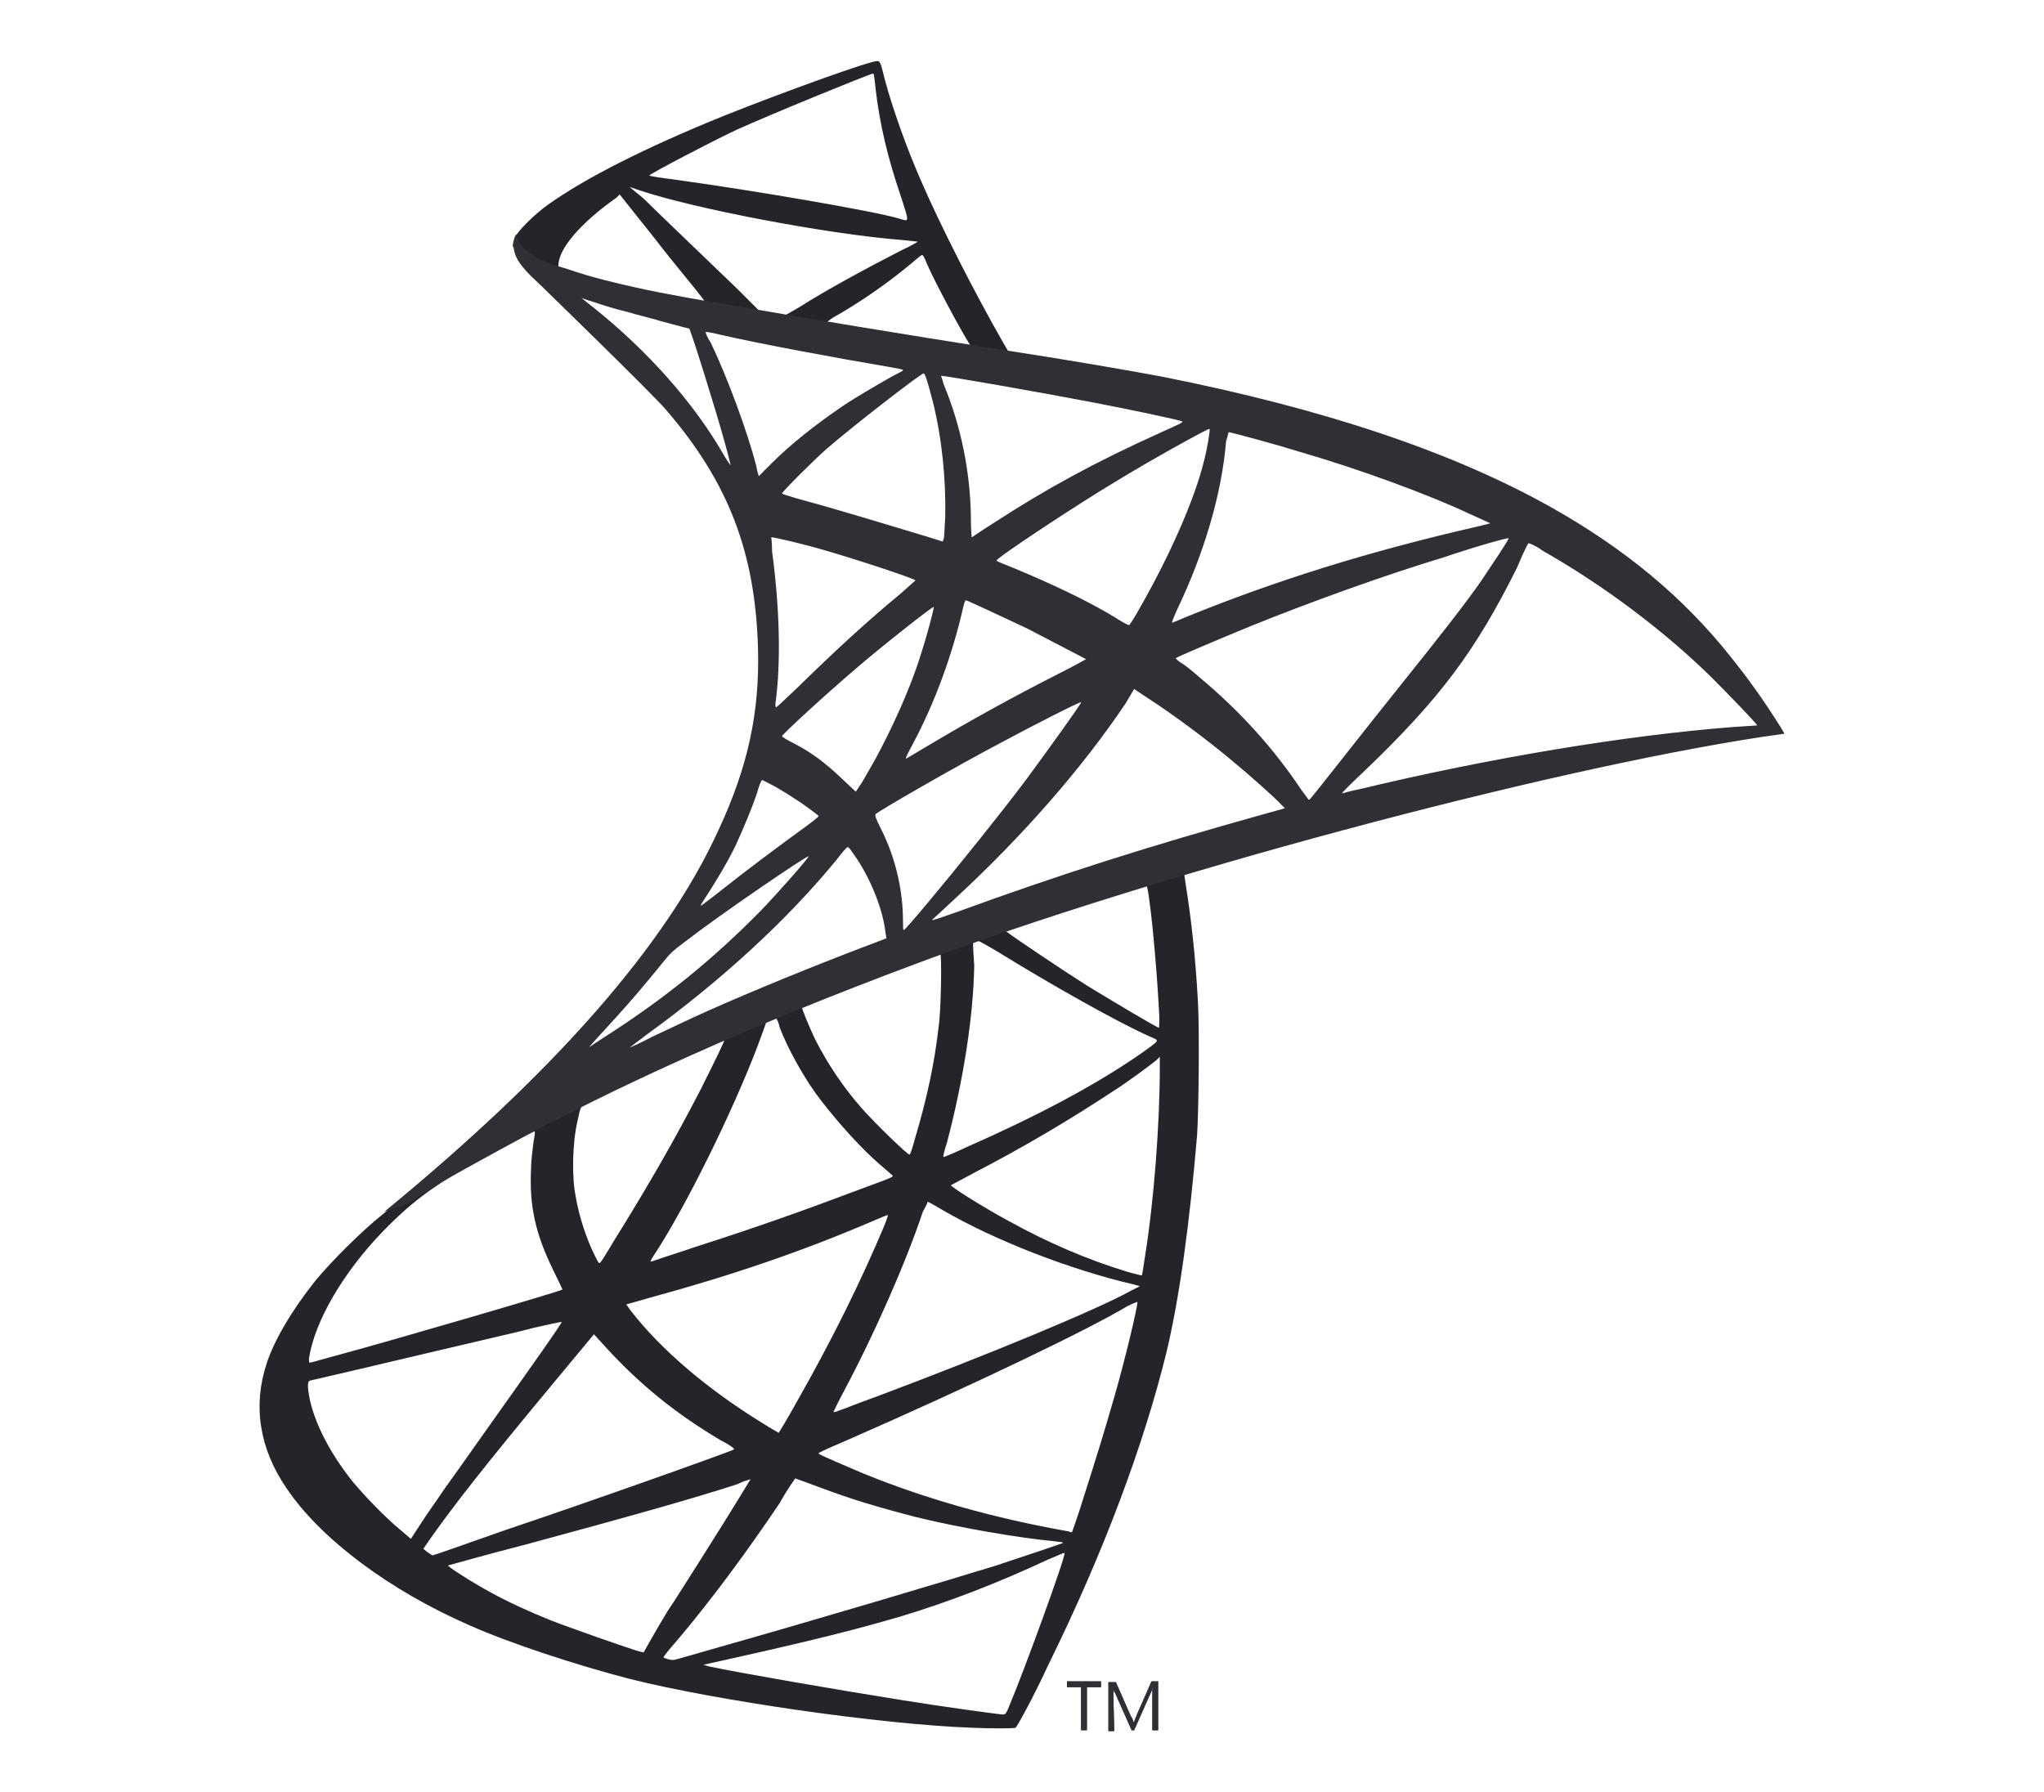 <svg width="1071" height="939" viewBox="0 0 1071 939" fill="none" xmlns="http://www.w3.org/2000/svg">
<path d="M640.259 439.61L465.324 496.909L312.962 564.192L270.422 575.478C259.57 585.896 248.284 596.314 235.695 606.732C222.239 618.452 209.651 628.87 200.101 636.683C189.249 645.365 173.622 660.992 165.374 670.976C153.22 686.168 143.67 702.229 139.763 714.384C132.384 736.522 135.857 759.094 150.181 779.93C167.979 806.409 204.008 833.322 245.679 851.553C266.949 861.103 302.978 872.823 329.891 879.769C374.601 891.055 461.418 903.643 509.166 905.379C518.716 905.814 531.739 905.814 532.173 905.379C533.041 904.511 540.854 890.621 549.102 872.823C578.619 812.92 599.455 756.49 611.175 708.741C618.121 679.657 623.33 641.024 627.237 595.011C628.105 581.989 628.539 539.015 627.671 524.69C626.368 500.816 624.198 481.716 621.159 462.617C620.725 460.012 620.291 457.408 620.725 457.408C621.159 456.974 622.896 456.54 644.6 450.462L640.259 439.61ZM600.323 463.051C602.06 463.051 605.967 503.854 607.269 529.465C607.703 534.674 607.269 538.581 607.269 538.581C606.401 538.581 585.131 525.993 569.504 516.443C556.481 508.195 531.305 491.266 527.398 488.227C526.096 487.359 526.096 487.359 536.948 483.453C555.179 476.941 598.587 463.051 600.323 463.051ZM510.903 492.568C512.205 492.568 515.244 494.305 522.623 498.645C549.97 515.575 586.867 536.41 602.928 543.356C607.703 545.526 608.137 544.658 597.285 552.471C573.411 568.967 543.025 585.028 506.562 601.089C500.051 604.127 494.842 606.298 494.408 606.298C493.974 606.298 494.842 602.825 496.144 598.918C504.826 565.928 510.035 532.504 510.469 506.025C509.601 492.568 509.601 492.568 510.903 492.568ZM492.671 499.514C493.54 500.382 493.105 529.899 491.803 538.147C489.633 557.246 485.726 575.478 479.649 595.88C478.347 600.654 477.044 604.995 476.61 604.995C476.176 605.863 457.945 588.066 451.868 581.121C441.45 569.401 433.636 557.246 427.559 545.526C424.521 539.449 419.746 527.729 420.18 527.729C422.35 525.992 492.237 499.079 492.671 499.514ZM406.289 533.372C407.157 533.806 408.026 535.976 408.46 538.147C412.801 549.867 422.35 566.796 430.598 577.214C439.714 588.934 451.434 601.957 460.984 610.204C464.022 612.809 467.061 615.413 467.495 615.847C468.363 616.715 468.363 616.715 447.093 624.529C421.916 634.079 395.003 643.628 363.749 653.612C356.37 656.217 348.991 658.387 341.611 660.992C340.309 661.426 340.743 660.558 344.216 655.349C359.843 631.04 383.283 583.725 396.305 549.867C398.476 544.224 400.646 538.147 401.08 536.845C401.514 535.108 402.383 534.24 404.119 533.372C404.987 533.806 405.855 533.372 406.289 533.372ZM379.81 544.224C380.244 544.658 373.299 558.549 366.788 571.571C353.765 596.748 339.875 621.056 321.209 651.008C318.171 656.217 315.132 660.992 314.698 661.426C313.83 662.294 313.83 662.294 311.66 657.953C307.319 649.272 303.412 637.551 301.676 627.133C299.505 616.715 299.939 598.918 302.544 587.632C304.28 579.384 304.28 579.384 308.187 577.648C324.248 569.401 378.942 543.79 379.81 544.224ZM607.703 553.774V559.417C607.703 588.934 604.664 629.304 599.889 658.821C599.021 664.03 598.587 668.371 598.153 668.371C598.153 668.371 594.246 667.503 589.906 666.201C569.938 660.124 548.668 651.008 529.134 640.156C516.112 633.211 497.446 621.49 498.314 621.056C498.314 621.056 503.958 618.018 510.469 614.545C536.514 601.089 561.256 586.33 582.96 572.005C591.208 566.796 603.362 557.68 605.967 555.51L607.703 553.774ZM279.972 592.841C280.406 592.841 280.406 593.709 279.538 598.484C279.103 601.957 278.235 608.468 278.235 612.809C277.367 631.908 280.406 646.233 289.956 665.767C292.56 670.976 294.73 675.75 294.73 675.75C293.862 676.619 206.178 702.229 178.831 709.609C170.583 711.779 163.638 713.95 162.77 713.95C161.902 714.384 161.902 713.95 161.902 711.779C164.94 692.246 179.699 667.069 200.535 645.365C214.425 631.04 225.277 622.793 243.943 611.941C257.399 604.995 277.801 593.275 279.972 592.841C279.538 592.841 279.538 592.841 279.972 592.841ZM486.16 629.738C486.16 629.738 489.633 631.474 493.106 633.645C521.321 650.14 560.822 665.333 594.246 673.146L597.285 674.014L592.944 676.185C575.147 686.168 517.414 710.043 458.379 732.181C449.697 735.22 441.45 738.692 439.713 739.126C437.977 739.994 436.675 739.995 436.675 739.995C436.675 739.995 438.845 735.22 441.884 729.577C458.379 698.757 474.874 660.992 483.556 634.947C485.292 631.908 486.16 629.738 486.16 629.738ZM465.324 636.683C465.324 636.683 464.456 639.722 463.154 642.76C451.434 670.541 436.675 700.927 417.141 735.22C412.366 743.901 408.026 750.847 408.026 750.847C408.026 750.847 404.119 748.676 399.344 745.638C371.129 728.274 346.386 707.438 330.325 686.603L328.155 683.564L340.309 680.091C383.283 668.371 420.18 655.783 456.643 640.156C460.549 638.42 464.89 636.683 465.324 636.683ZM595.983 682.262C595.983 685.3 589.471 712.647 583.828 732.181C579.054 748.676 575.147 761.699 567.767 784.705C564.729 794.689 561.69 802.936 561.69 802.936C561.69 802.936 560.822 802.936 559.954 802.502C520.887 795.557 485.292 785.573 452.302 772.116C443.186 768.21 429.73 762.567 428.861 761.699C428.427 761.264 436.675 757.792 446.659 753.451C506.996 726.972 569.07 697.455 590.774 684.432C593.378 683.13 595.549 682.262 595.983 682.262ZM294.296 692.68C294.73 693.114 277.801 716.988 254.361 749.978C246.113 761.699 236.564 775.155 233.091 779.93C229.618 785.139 223.975 792.952 220.937 797.727L215.294 806.409L209.216 801.2C202.271 795.557 190.117 782.968 184.474 776.023C173.188 761.699 165.374 746.94 162.336 733.483C161.033 726.972 161.033 723.933 162.336 723.499C164.506 723.065 199.667 714.818 232.657 707.004C250.888 702.664 272.158 697.889 279.972 695.718C287.785 693.982 293.862 692.68 294.296 692.68ZM311.225 699.191L315.566 703.966C334.666 725.236 354.2 740.863 377.64 754.753C381.981 756.924 385.019 759.094 384.585 759.528C383.717 760.396 302.978 789.046 265.213 801.634C244.377 809.013 227.014 815.09 226.58 815.09L223.975 813.354L221.805 811.618L225.712 805.975C238.3 788.177 253.927 768.21 287.785 727.406L311.225 699.191ZM416.707 774.721C416.707 774.721 422.784 776.891 429.73 779.496C447.093 786.007 460.549 789.914 478.781 794.689C501.353 800.332 533.909 805.975 553.009 807.711C556.047 808.145 557.349 808.145 556.915 808.579C556.047 809.013 536.514 815.525 522.189 820.3C499.617 827.245 430.164 848.081 373.299 864.142C362.881 867.18 353.765 869.785 353.331 869.785C352.029 870.219 347.688 868.917 347.688 868.483C347.688 868.048 350.727 864.142 354.634 859.801C373.733 837.229 392.399 811.618 408.46 787.743C412.801 779.93 416.707 774.721 416.707 774.721ZM393.267 775.155C393.267 775.155 384.151 790.348 367.656 816.393C360.711 827.245 352.897 839.833 349.859 844.174C347.254 848.515 343.348 855.026 341.177 858.933L337.27 865.878L335.1 865.444C330.325 864.142 296.901 852.422 288.219 848.949C277.367 844.608 266.081 839.399 257.399 834.624C246.982 828.981 233.525 820.3 234.827 820.3C235.261 820.3 253.059 815.091 275.197 809.447C332.93 793.821 365.052 784.705 386.322 777.759C389.794 776.023 393.267 775.155 393.267 775.155ZM557.784 813.788C558.652 815.091 536.948 874.56 529.134 893.225C527.398 897.566 526.964 898.434 525.662 898.434C523.491 898.434 492.237 894.093 473.572 891.055C440.582 885.846 385.453 876.296 371.563 873.257L368.524 872.389L388.058 868.048C430.598 858.499 450.566 853.29 471.401 847.212C497.446 839.399 523.057 829.415 549.102 817.261C553.443 815.525 556.915 813.788 557.784 813.788Z" fill="#24242B"/>
<path d="M459.681 32.008C456.643 31.574 409.762 48.503 379.376 60.657C338.573 77.153 306.885 93.214 287.351 107.104C279.972 112.313 270.856 121.429 269.554 124.902C269.12 126.204 268.686 127.94 268.686 129.242L286.483 146.172L328.589 159.628L428.862 177.425L543.459 196.959L544.761 186.975H543.893L528.7 184.805L525.662 179.596C510.035 152.249 492.672 117.956 482.688 94.95C474.874 77.153 467.495 56.317 463.588 41.558C461.418 32.442 460.984 32.008 459.681 32.008ZM457.511 38.519C457.945 38.519 458.379 42.426 458.813 46.767C460.984 65.432 465.324 83.23 471.836 102.329C476.611 117.088 476.611 116.22 470.967 114.484C457.511 110.577 397.174 100.159 353.331 94.082C346.386 93.214 340.309 92.346 340.309 91.911C339.875 91.477 371.997 74.548 385.888 68.037C404.119 59.789 454.038 39.388 457.511 38.519ZM329.891 97.989L335.1 99.725C363.315 109.275 433.636 122.731 472.704 125.77C477.045 126.204 480.951 126.638 480.951 126.638C480.951 126.638 477.479 128.808 472.704 130.979C454.038 140.528 433.202 151.815 418.878 160.93C414.537 163.535 410.63 165.705 410.196 165.705C409.762 165.705 406.724 165.271 404.119 164.837L398.91 163.969L385.888 150.946C362.447 128.374 344.216 111.011 337.27 104.066L329.891 97.989ZM324.682 101.895L343.348 125.336C353.332 138.358 363.749 150.512 365.92 153.551C368.09 156.155 369.827 158.76 369.827 158.76C369.392 159.194 342.914 153.985 329.023 150.946C314.698 147.474 308.621 146.172 299.94 143.133L292.56 140.963V139.226C292.56 130.545 303.846 117.088 322.946 103.632L324.682 101.895ZM483.122 133.583C483.556 133.583 484.424 134.885 485.726 138.358C490.067 148.342 504.392 174.821 507.864 180.03C508.733 181.766 510.903 181.766 492.237 178.728C447.527 171.348 433.202 169.178 433.202 168.744C433.202 168.744 434.505 167.876 436.241 166.573C450.132 158.76 464.022 149.21 476.61 138.792C479.649 136.188 482.254 134.017 483.122 133.583Z" fill="#24242B"/>
<path d="M270.422 122.731C270.422 122.731 267.383 127.506 270.422 134.452C272.158 138.792 277.367 144.001 283.01 149.21C283.01 149.21 342.045 206.509 348.991 214.757C381.547 252.522 395.871 289.419 397.174 340.206C398.042 373.196 391.965 401.846 376.338 435.27C348.991 495.173 290.824 561.587 201.403 634.947L214.426 630.606C222.673 624.095 234.393 617.584 261.306 602.825C323.814 568.533 393.701 537.279 479.649 505.157C603.362 458.71 806.946 404.016 922.846 386.219L935 384.482L933.264 381.444C922.846 364.949 915.466 354.965 906.785 344.113C881.608 312.425 850.788 287.248 813.023 265.978C761.368 236.895 694.085 214.323 609.005 197.393C592.944 194.355 557.784 188.278 529.134 183.937C468.363 174.387 429.296 167.876 386.322 160.497C370.695 157.892 347.688 153.985 332.496 150.513C324.682 148.776 309.489 145.304 297.335 140.963C286.917 137.924 273.461 134.018 270.422 122.731ZM304.714 156.156C304.714 156.156 306.885 157.024 309.923 157.892C315.132 159.628 321.644 161.799 329.023 163.535C334.666 165.271 340.743 166.574 346.386 168.31C354.2 170.48 361.145 172.217 361.145 172.217C362.013 173.085 375.47 216.059 379.81 232.12C381.547 238.197 382.849 243.84 382.849 243.84C382.849 243.84 381.113 241.67 379.376 238.631C363.749 211.284 339.441 183.937 311.226 161.365C307.319 158.326 304.714 156.156 304.714 156.156ZM369.827 173.953C370.695 173.953 373.299 174.387 376.772 175.255C399.344 180.464 439.714 187.844 465.324 192.184C469.665 193.053 473.138 193.487 473.138 193.921C473.138 194.355 471.402 195.223 469.665 196.091C465.324 198.262 447.527 208.68 441.884 212.586C427.125 222.57 414.103 232.988 404.553 242.538L397.608 249.483C397.608 249.483 396.74 247.313 396.305 244.274C391.531 226.043 381.547 198.696 372.431 179.596C370.695 176.992 369.392 173.953 369.827 173.953C369.392 173.953 369.392 173.953 369.827 173.953ZM483.99 195.657C484.858 196.091 486.16 200.432 488.765 210.416C493.54 229.515 495.71 251.219 495.276 271.187C494.842 276.83 494.842 282.039 494.408 282.473L493.974 283.776L487.028 281.605C472.704 277.264 449.697 270.319 430.164 264.676C418.878 261.637 409.762 259.033 409.762 258.599C409.762 257.731 426.257 241.236 433.202 235.158C446.659 223.438 483.122 195.223 483.99 195.657ZM493.106 196.959C493.54 196.525 547.8 206.075 572.542 210.85C590.774 214.323 617.687 219.966 619.423 220.834C620.291 221.268 617.253 222.57 608.571 226.477C573.845 242.104 547.8 256.428 521.755 273.358C514.81 277.698 509.166 281.605 509.166 281.605C509.166 281.605 508.733 277.698 508.733 273.358C508.733 248.181 503.523 223.004 494.408 201.3C493.974 199.13 493.106 197.393 493.106 196.959ZM633.748 224.74C634.182 225.175 632.446 236.027 630.709 242.104C625.934 261.637 612.912 291.155 597.285 318.502C594.681 323.277 592.076 327.184 591.642 327.618C591.208 327.618 587.735 325.881 583.828 323.277C568.636 314.161 550.838 305.914 532.173 298.1C526.964 295.93 522.189 294.193 522.189 293.759C521.321 292.891 563.861 264.676 586.433 251.219C604.23 240.367 633.314 224.306 633.748 224.74ZM643.732 226.477C645.034 226.477 668.908 232.988 681.497 236.895C712.751 246.01 748.345 259.033 771.352 269.885L780.901 274.226L773.956 275.962C717.091 288.984 668.474 304.177 621.594 323.277C617.687 325.013 614.214 326.315 614.214 326.315C613.78 326.315 615.082 323.277 616.819 319.37C631.143 289.419 640.259 258.165 642.429 231.252C643.298 228.647 643.732 226.477 643.732 226.477ZM404.119 281.605C404.553 281.171 422.784 285.512 432.768 288.55C447.961 292.891 479.649 303.309 479.649 304.177C479.649 304.177 476.176 307.216 471.836 311.123C454.472 325.447 437.977 340.64 418.009 360.174C411.932 365.817 407.158 370.592 406.723 370.592C406.289 370.592 406.289 369.724 406.289 368.855C409.328 346.717 408.46 318.068 404.553 288.984C404.553 284.644 404.119 281.605 404.119 281.605ZM790.451 282.039C790.885 282.473 781.769 295.93 776.56 303.743C768.747 315.029 757.027 330.222 730.548 363.212C716.657 380.576 701.03 400.543 695.821 407.055C690.612 413.566 686.272 419.209 685.838 419.209C685.838 419.209 684.101 417.038 681.931 414C667.172 391.862 649.375 372.328 628.539 354.965C624.632 351.492 620.291 348.02 618.555 347.151C617.253 346.283 615.95 344.981 615.95 344.981C615.95 344.547 638.523 334.997 655.452 328.052C685.403 315.898 726.207 301.139 756.593 292.023C773.088 286.38 790.451 281.605 790.451 282.039ZM800.869 284.644C801.303 284.644 804.776 285.946 808.248 288.55C840.37 306.782 872.058 330.656 896.801 354.965C903.746 361.91 921.109 379.707 920.675 380.142C920.675 380.142 914.598 380.576 907.653 381.01C852.091 385.35 780.901 397.071 712.317 413.566C707.542 414.434 703.635 415.736 703.201 415.736C702.767 415.736 707.976 410.527 714.487 404.45C754.856 365.817 773.088 341.074 794.792 297.666C797.83 290.287 800.435 285.078 800.869 284.644C800.435 284.644 800.435 284.644 800.869 284.644ZM506.128 314.595C507.864 315.029 525.228 323.277 538.25 329.354C549.97 335.431 568.202 344.981 569.07 345.415C569.07 345.415 562.993 348.888 555.179 352.794C530.436 365.383 509.167 377.103 486.594 390.559C480.083 394.466 474.874 397.505 474.874 397.505C474.44 397.505 474.44 397.071 477.913 390.559C489.633 368.855 499.183 342.811 504.826 317.634C505.26 315.898 505.694 314.595 506.128 314.595ZM489.199 318.068C489.633 318.502 485.292 334.563 482.254 343.679C477.045 360.608 467.495 381.444 458.813 397.505C456.643 401.411 453.604 406.62 451.868 409.659L448.395 414.868L441.016 407.923C432.334 399.675 425.389 394.466 416.273 389.691C412.801 387.955 409.762 386.219 409.762 385.785C409.762 384.916 432.334 364.081 449.697 349.322C462.286 338.47 488.765 317.634 489.199 318.068ZM594.246 361.042L600.758 365.383C615.516 374.933 632.88 387.955 646.336 399.241C653.716 405.318 668.474 418.341 671.513 421.813L673.249 423.55L662.397 426.588C601.626 443.517 555.179 458.276 500.485 478.244C494.408 480.414 489.199 482.151 488.765 482.151C487.897 482.151 487.462 483.019 500.919 470.43C535.645 438.308 566.899 402.714 589.906 368.421L594.246 361.042ZM566.465 367.987C566.899 368.421 548.668 393.598 537.816 408.357C524.793 425.72 501.787 454.369 486.16 473.035C479.649 480.848 474.006 487.36 473.572 487.36C473.138 487.36 473.138 485.623 473.138 482.585C473.138 466.524 469.231 449.595 461.852 434.836C458.813 428.759 458.379 427.456 458.813 426.588C461.418 424.418 499.617 402.28 524.359 389.257C540.42 380.576 566.031 367.553 566.465 367.987ZM399.344 408.791C399.778 408.791 402.817 410.527 406.289 412.264C414.537 417.038 422.35 422.247 428.862 427.456C429.296 427.89 425.823 430.495 421.048 433.968C408.46 443.083 389.36 457.408 378.508 466.09C366.788 475.205 366.354 475.639 367.656 473.469C376.338 460.012 380.679 452.633 385.453 443.083C389.36 434.402 393.701 424.418 396.74 415.302C397.608 411.829 398.91 408.791 399.344 408.791ZM444.054 443.951C444.923 443.951 445.357 444.82 449.263 450.463C456.643 461.749 462.72 476.942 464.022 489.096L464.456 491.7L446.225 498.646C413.669 511.234 383.717 523.822 363.749 532.938C358.106 535.543 348.122 540.317 341.611 543.356C335.1 546.829 329.891 548.999 329.891 548.999C329.891 548.999 333.798 545.96 339.007 542.054C378.508 513.404 412.801 481.716 438.411 450.463C441.016 446.99 443.62 443.951 444.054 443.951ZM423.653 448.726C424.087 449.16 408.894 466.524 398.91 476.942C373.299 502.986 348.122 523.388 316.869 543.356C312.962 545.961 309.489 548.131 309.055 548.565C308.187 548.999 309.489 547.697 322.946 532.938C331.627 523.388 338.139 515.575 345.952 506.025C351.161 499.514 352.029 498.646 358.975 493.437C378.074 478.678 422.784 448.292 423.653 448.726Z" fill="#2F2F36"/>
<path d="M569.504 906.682H566.465V884.109H559.086V881.071H576.883V884.109H569.504V906.682Z" fill="#2F2F36"/>
<path d="M583.394 884.543V889.752L583.829 907.116H580.79V881.505H584.697L592.51 899.302C593.378 900.604 593.812 901.473 593.812 902.341H594.246C594.681 900.604 595.549 899.302 595.549 898.868L603.362 881.071H606.835V906.682H603.796V884.543C603.362 885.846 603.362 886.714 602.928 887.148L594.246 906.682H592.944L584.263 887.148C583.829 886.714 583.394 885.846 583.394 884.543Z" fill="#2F2F36"/>
<path d="M569.504 906.682H566.465V884.109H559.086V881.071H576.883V884.109H569.504V906.682Z" fill="#2F2F36"/>
<path d="M583.394 884.543V889.752L583.829 907.116H580.79V881.505H584.697L592.51 899.302C593.378 900.604 593.812 901.473 593.812 902.341H594.246C594.681 900.604 595.549 899.302 595.549 898.868L603.362 881.071H606.835V906.682H603.796V884.543C603.362 885.846 603.362 886.714 602.928 887.148L594.246 906.682H592.944L584.263 887.148C583.829 886.714 583.394 885.846 583.394 884.543Z" fill="#2F2F36"/>
</svg>
